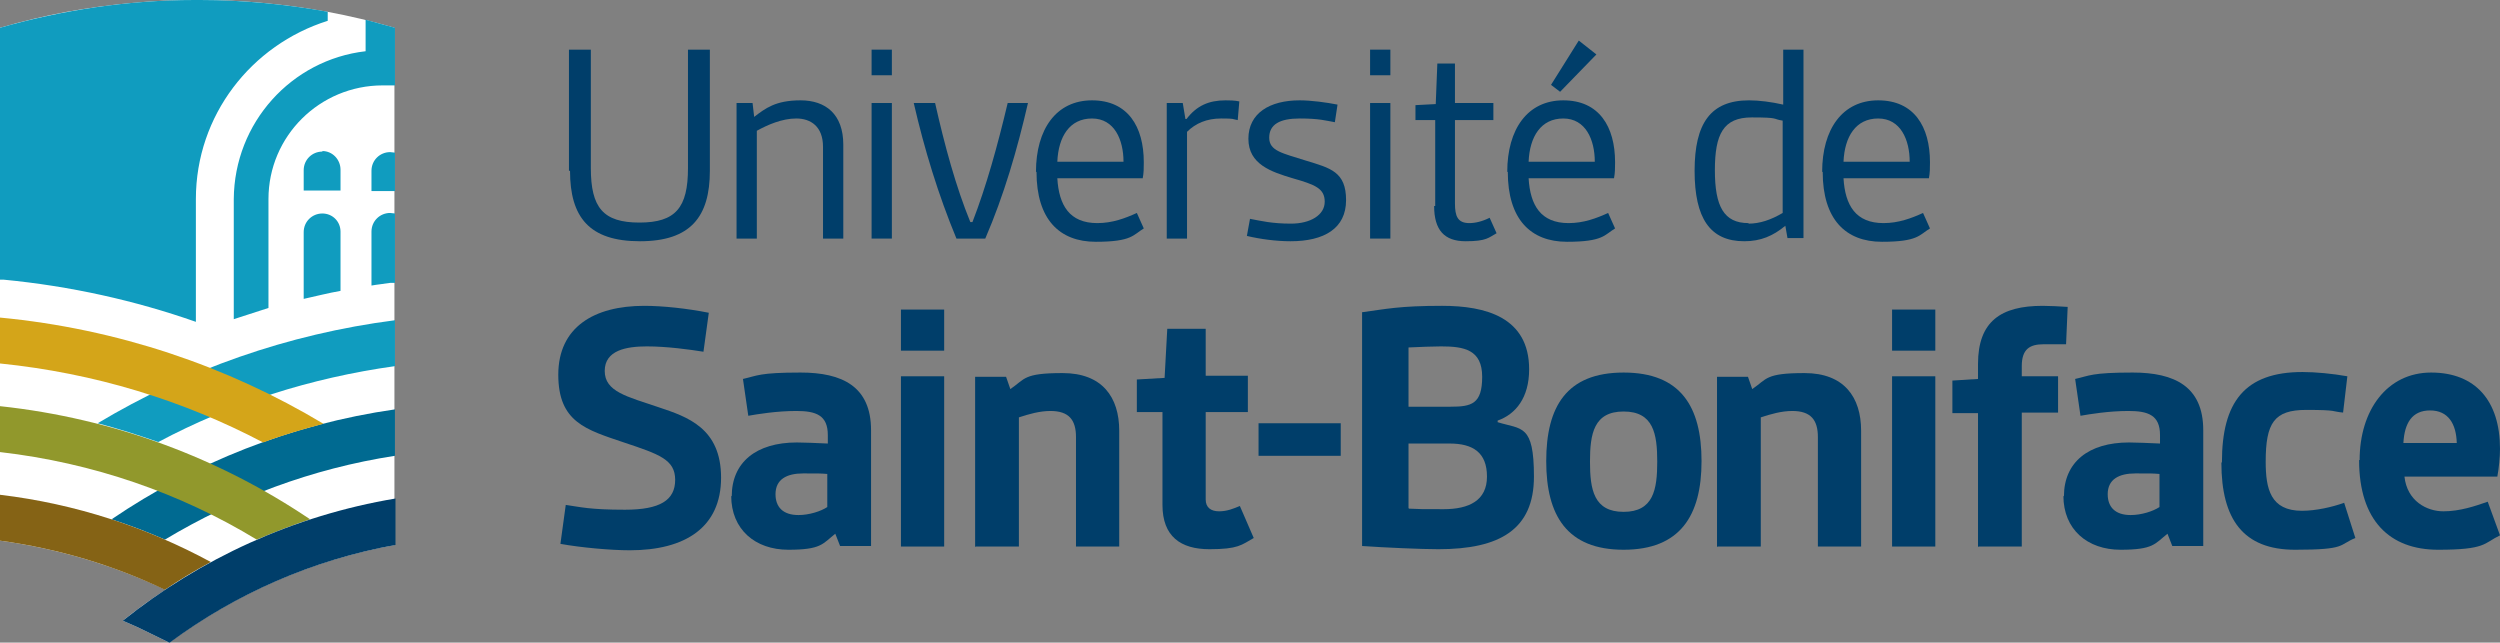 <svg xmlns="http://www.w3.org/2000/svg" id="Layer_1" data-name="Layer 1" viewBox="0 0 468.4 120.4"><rect x="0" y="0" width="468.4" height="120.4" fill="#808080" stroke="none"/><defs><style>      .cls-1 {        fill: #91982c;      }      .cls-1, .cls-2, .cls-3, .cls-4, .cls-5, .cls-6, .cls-7, .cls-8 {        stroke-width: 0px;      }      .cls-2 {        fill: #109cbf;      }      .cls-3 {        fill: #856315;      }      .cls-4 {        fill: #006a91;      }      .cls-5 {        fill-rule: evenodd;      }      .cls-5, .cls-6 {        fill: #003e6a;      }      .cls-7 {        fill: #fff;      }      .cls-8 {        fill: #d4a519;      }    </style></defs><path class="cls-5" d="M105,101.9c3.9.7,9.4,1.2,13,1.2,10.4,0,17.1-4.3,17.1-13.6s-6.3-11.4-11.7-13.2c-5.9-2-10.1-2.9-10.1-6.8s4.1-4.6,7.9-4.6,8.1.6,10.6,1l1-7.3c-4-.8-8.6-1.3-12.1-1.3-9.4,0-16.1,4-16.1,12.9s5.2,10.3,12.3,12.7c6.6,2.2,9.6,3.2,9.6,7s-2.8,5.6-9.4,5.6-8.3-.5-11.1-.9l-1,7.3Z"></path><path class="cls-5" d="M137,92.9c0,6.3,4.5,10.1,10.7,10.1s6.4-1.1,8.8-3l.9,2.3h5.8v-21.7c0-8.2-5.4-10.8-13.2-10.8s-8.1.6-10.8,1.2l1,6.9c1.7-.3,5.3-.9,9-.9s5.9.8,5.9,4.5v1.6c-2.1-.1-4.7-.2-5.8-.2-7.6,0-12.2,3.7-12.2,10.1M145.3,92.6c0-2.8,2.1-3.9,5.2-3.9s3.2,0,4.5.1v6.2c-1.2.8-3.4,1.5-5.4,1.5-2.9,0-4.3-1.5-4.3-3.9"></path><path class="cls-5" d="M168.8,65.7h8.1v-7.7h-8.1v7.7ZM168.8,102.4h8.1v-31.9h-8.1v31.9Z"></path><path class="cls-5" d="M182.8,102.4h8.1v-24.2c1.8-.6,3.9-1.2,5.9-1.2,3.5,0,4.8,1.7,4.8,4.9v20.5h8.1v-21.7c0-6.3-3.2-10.8-10.6-10.8s-7,1.1-9.8,3l-.8-2.3h-5.8v31.9Z"></path><path class="cls-5" d="M217.8,94.6c0,5.9,3.4,8.3,8.8,8.3s6-.8,8.3-2.1l-2.6-6c-1.2.5-2.4,1-3.9,1s-2.5-.7-2.5-2.2v-16.4h7.9v-6.8h-7.9v-8.8h-7.2l-.5,9.2-5.2.3v6.1h4.8v17.4Z"></path><rect class="cls-6" x="235.8" y="79.3" width="15.4" height="6.1"></rect><path class="cls-5" d="M255.2,102.3c4.3.3,11.2.6,14.3.6,11.5,0,17.9-3.7,17.9-13.6s-2.3-8.8-6.8-10.2v-.3c3.4-1.2,5.9-4.3,5.9-9.6,0-9.8-8.2-11.9-16.3-11.9s-10.5.6-15,1.2v43.8ZM263.9,76.2v-11.1c2.1-.1,4.7-.2,6.1-.2,4.3,0,7.7.6,7.7,5.7s-2,5.6-5.9,5.6h-7.9ZM263.9,95.2v-12.1h7.7c4.4,0,7,1.7,7,6.2s-3.4,6.1-8.1,6.1-4.1,0-6.5-.1"></path><path class="cls-5" d="M289.7,86.4c0,10.2,3.9,16.6,14.5,16.6s14.6-6.4,14.6-16.6-3.9-16.6-14.6-16.6-14.5,6.4-14.5,16.6M304.2,95.9c-5.6,0-6.3-4.2-6.3-9.4s.7-9.4,6.3-9.4,6.3,4.2,6.3,9.4-.7,9.4-6.3,9.4"></path><path class="cls-5" d="M321.8,102.4h8.1v-24.2c1.8-.6,3.9-1.2,5.9-1.2,3.5,0,4.8,1.7,4.8,4.9v20.5h8.1v-21.7c0-6.3-3.2-10.8-10.6-10.8s-7,1.1-9.8,3l-.8-2.3h-5.8v31.9Z"></path><path class="cls-5" d="M354.5,65.7h8.1v-7.7h-8.1v7.7ZM354.5,102.4h8.1v-31.9h-8.1v31.9Z"></path><path class="cls-5" d="M370.7,102.4h8.1v-25.1h6.8v-6.8h-6.8v-1.9c0-3.2,1.5-4.1,4.1-4.1s2.4,0,4.2,0l.3-7c-1.5-.1-3.4-.2-4.7-.2-7.8,0-12.1,2.9-12.1,10.9v2.8l-4.8.3v6.1h4.8v25.1Z"></path><path class="cls-5" d="M386.6,92.9c0,6.3,4.5,10.1,10.7,10.1s6.4-1.1,8.8-3l.9,2.3h5.8v-21.7c0-8.2-5.4-10.8-13.2-10.8s-8.1.6-10.8,1.2l1,6.9c1.7-.3,5.3-.9,9-.9s5.9.8,5.9,4.5v1.6c-2.1-.1-4.7-.2-5.8-.2-7.6,0-12.2,3.7-12.2,10.1M394.9,92.6c0-2.8,2.1-3.9,5.2-3.9s3.2,0,4.5.1v6.2c-1.2.8-3.4,1.5-5.4,1.5-2.9,0-4.3-1.5-4.3-3.9"></path><path class="cls-5" d="M416.2,86.7c0,10.6,4.1,16.3,13.8,16.3s8.1-.9,11.3-2.2l-2.1-6.6c-2.2.8-5.3,1.5-7.9,1.5-5.9,0-6.8-4.1-6.8-9.2,0-7.3,1.6-9.7,7.6-9.7s4.7.3,6.9.5l.8-6.8c-2.8-.5-6-.8-8.4-.8-10.9,0-15.1,5.7-15.1,16.9"></path><path class="cls-5" d="M442,86.2c0,11.4,5.8,16.8,14.8,16.8s8.5-1.2,11.6-2.7l-2.3-6.3c-2.3.8-5.2,1.8-8.3,1.8s-6.8-1.9-7.3-6.5h17.4c.3-1.6.5-3.7.5-5.2,0-9-4.6-14.3-12.9-14.3s-13.4,7.1-13.4,16.4M450.3,83c.2-3.7,1.6-6.1,5-6.1s4.9,2.5,5,6.1h-10Z"></path><path class="cls-5" d="M106.8,32c0,8.7,3.6,13.2,13.1,13.2s13.1-4.6,13.1-13.2V9.3h-4.1v22.2c0,7.4-2.3,10.2-9.1,10.2s-9.1-2.8-9.1-10.2V9.3h-4.1v22.7Z"></path><path class="cls-5" d="M138,44.7h3.8v-20.2c2-1.1,4.7-2.3,7.4-2.3s5,1.5,5,5.3v17.2h3.8v-17.6c0-5.7-3.3-8.3-8-8.3s-6.6,1.5-8.7,3.1l-.3-2.6h-3v25.4Z"></path><path class="cls-5" d="M163.3,14.1h3.8v-4.8h-3.8v4.8ZM163.3,44.7h3.8v-25.4h-3.8v25.4Z"></path><path class="cls-5" d="M179.1,44.7h5.5c3.5-8.1,6-16.7,8-25.4h-3.8c-1.9,8-4,15.6-6.6,22.3h-.4c-2.7-6.6-4.8-14.3-6.6-22.3h-4c2,8.7,4.6,17.2,8,25.4"></path><path class="cls-5" d="M194.2,32.2c0,8.9,4.3,13.1,11.1,13.1s7-1.3,9-2.5l-1.3-2.9c-2.2,1-4.6,1.9-7.4,1.9-5.2,0-7.2-3.3-7.5-8.4h16c.2-1,.2-2,.2-3,0-6.7-3-11.6-9.7-11.6s-10.5,5.4-10.5,13.4M198.1,30.3c.2-4.7,2.3-8.1,6.5-8.1s5.9,4,5.9,8.1h-12.5Z"></path><path class="cls-5" d="M218.6,44.7h3.8v-20c1.6-1.6,3.7-2.5,6.4-2.5s1.9.1,3.1.3l.3-3.5c-.9-.2-1.9-.2-2.6-.2-3.1,0-5.4,1-7.3,3.5h-.2l-.5-3h-3v25.4Z"></path><path class="cls-5" d="M233.6,44.2c2.5.6,5.5,1,8.2,1,6.3,0,10.4-2.4,10.4-7.7s-2.9-6-7.5-7.4c-4.4-1.4-6.9-1.8-6.9-4.3s2-3.6,5.7-3.6,4.9.4,6.6.7l.5-3.3c-2-.4-4.9-.8-7.1-.8-5.6,0-9.6,2.4-9.6,7.2s4.3,6.2,8.3,7.4c4.2,1.2,6,1.9,6,4.4s-2.7,4.1-6.3,4.1-5.6-.5-7.7-.9l-.6,3.3Z"></path><path class="cls-5" d="M256.7,14.1h3.8v-4.8h-3.8v4.8ZM256.7,44.7h3.8v-25.4h-3.8v25.4Z"></path><path class="cls-5" d="M268.7,38.6c0,4.5,1.9,6.6,5.9,6.6s4.3-.7,5.8-1.5l-1.3-2.9c-1.4.7-2.7,1-3.8,1-2.2,0-2.7-1.3-2.7-3.7v-15.6h7.2v-3.2h-7.2v-7.4h-3.3l-.3,7.6-3.8.2v2.8h3.7v16.1Z"></path><path class="cls-5" d="M282.5,32.2c0,8.9,4.3,13.1,11.1,13.1s7-1.3,9-2.5l-1.3-2.9c-2.2,1-4.6,1.9-7.4,1.9-5.2,0-7.2-3.3-7.5-8.4h16c.2-1,.2-2,.2-3,0-6.7-3-11.6-9.7-11.6s-10.5,5.4-10.5,13.4M286.4,30.3c.2-4.7,2.3-8.1,6.5-8.1s5.9,4,5.9,8.1h-12.5ZM292.3,17.2l6.8-7-3.3-2.6-5.2,8.3,1.7,1.3Z"></path><path class="cls-5" d="M326.8,45.2c3.1,0,5.4-1,7.7-2.9l.4,2.3h3V9.3h-3.8v10.3c-2.2-.5-4.5-.8-6.4-.8-7.2,0-10.2,4.3-10.2,13.2s2.9,13.2,9.3,13.2M327.6,41.8c-4.6,0-6.3-3.1-6.3-9.9s1.6-9.9,6.9-9.9,3.8.3,5.8.6v17.3c-2.2,1.3-4.3,2-6.4,2"></path><path class="cls-5" d="M341.5,32.2c0,8.9,4.3,13.1,11.1,13.1s7-1.3,9-2.5l-1.3-2.9c-2.2,1-4.6,1.9-7.4,1.9-5.2,0-7.2-3.3-7.5-8.4h16c.2-1,.2-2,.2-3,0-6.7-3-11.6-9.7-11.6s-10.5,5.4-10.5,13.4M345.4,30.3c.2-4.7,2.3-8.1,6.5-8.1s5.9,4,5.9,8.1h-12.5Z"></path><path class="cls-7" d="M74,102.1c-15.6,2.8-30,9.2-42.3,18.3l-4.5-2.2c-1.4-.7-2.8-1.3-4.2-1.9,2.6-2.1,5.2-4,8-5.8C21.3,105.9,10.9,102.8,0,101.3V5.2c4.1-1.2,8.3-2.2,12.6-3C20.4.8,28.4,0,36.5,0h.9c8.2,0,16.2.8,23.9,2.2,4.3.8,8.5,1.8,12.6,3v96.9Z"></path><path class="cls-4" d="M30.9,101.1c-3.2-1.4-6.6-2.7-10-3.8,15.6-10.6,33.6-17.8,53.1-20.6v8.7c-15.6,2.4-30.1,7.9-43.1,15.7"></path><path class="cls-3" d="M0,101.3v-8.6c14.2,1.7,27.5,6.1,39.5,12.6-3,1.6-5.8,3.3-8.6,5.2C21.3,105.9,10.9,102.8,0,101.3"></path><path class="cls-1" d="M58.1,97.3c-3.4,1.1-6.7,2.4-10,3.8C33.8,92.4,17.4,86.7,0,84.7v-8.6c21.4,2.3,41.2,9.8,58.1,21.2"></path><path class="cls-6" d="M31.7,120.4l-4.5-2.2c-1.4-.7-2.8-1.3-4.2-1.9,14.5-11.6,32-19.7,51.1-22.9v8.7c-15.6,2.8-30,9.2-42.3,18.3"></path><path class="cls-2" d="M29.6,82.8c-3.7-1.3-7.5-2.5-11.3-3.5,16.7-10,35.5-16.7,55.7-19.3v8.6c-15.8,2.2-30.8,7-44.3,14.2M63.8,54.5v-11.1c0-1.9-1.5-3.4-3.4-3.4s-3.5,1.5-3.5,3.5v12.5c2.3-.5,4.6-1.1,6.9-1.5M60.4,28.4c-1.9,0-3.5,1.5-3.5,3.5v3.8h6.9v-3.9c0-1.9-1.5-3.5-3.4-3.5M.7,52.4c12.5,1.2,24.6,3.9,36,7.9v-23c0-15.7,10.4-28.9,24.7-33.4v-1.7C53.6.8,45.6,0,37.5,0h-.5S36.5,0,36.5,0C23.9,0,11.6,1.9,0,5.2v47.2h.7ZM74,5.2c-1.8-.5-3.7-1-5.5-1.5v5.9c-13.9,1.6-24.6,13.4-24.7,27.7v22.5c2.2-.7,4.3-1.4,6.5-2.1v-20.4c0-11.8,9.6-21.3,21.4-21.3h2.3V5.2ZM74,28.6c-.3,0-.6-.1-.9-.1-1.9,0-3.5,1.5-3.5,3.5v3.8h4.4v-7.2ZM73.1,53h.9v-13c-.3,0-.6-.1-.9-.1-1.9,0-3.5,1.5-3.5,3.5v10.1c1.1-.2,2.3-.3,3.5-.5"></path><path class="cls-8" d="M60.6,79.4c-3.8,1-7.6,2.1-11.3,3.5C34.3,75,17.7,69.9,0,68.1v-8.6c22,2.1,42.6,9.1,60.6,19.9"></path></svg>